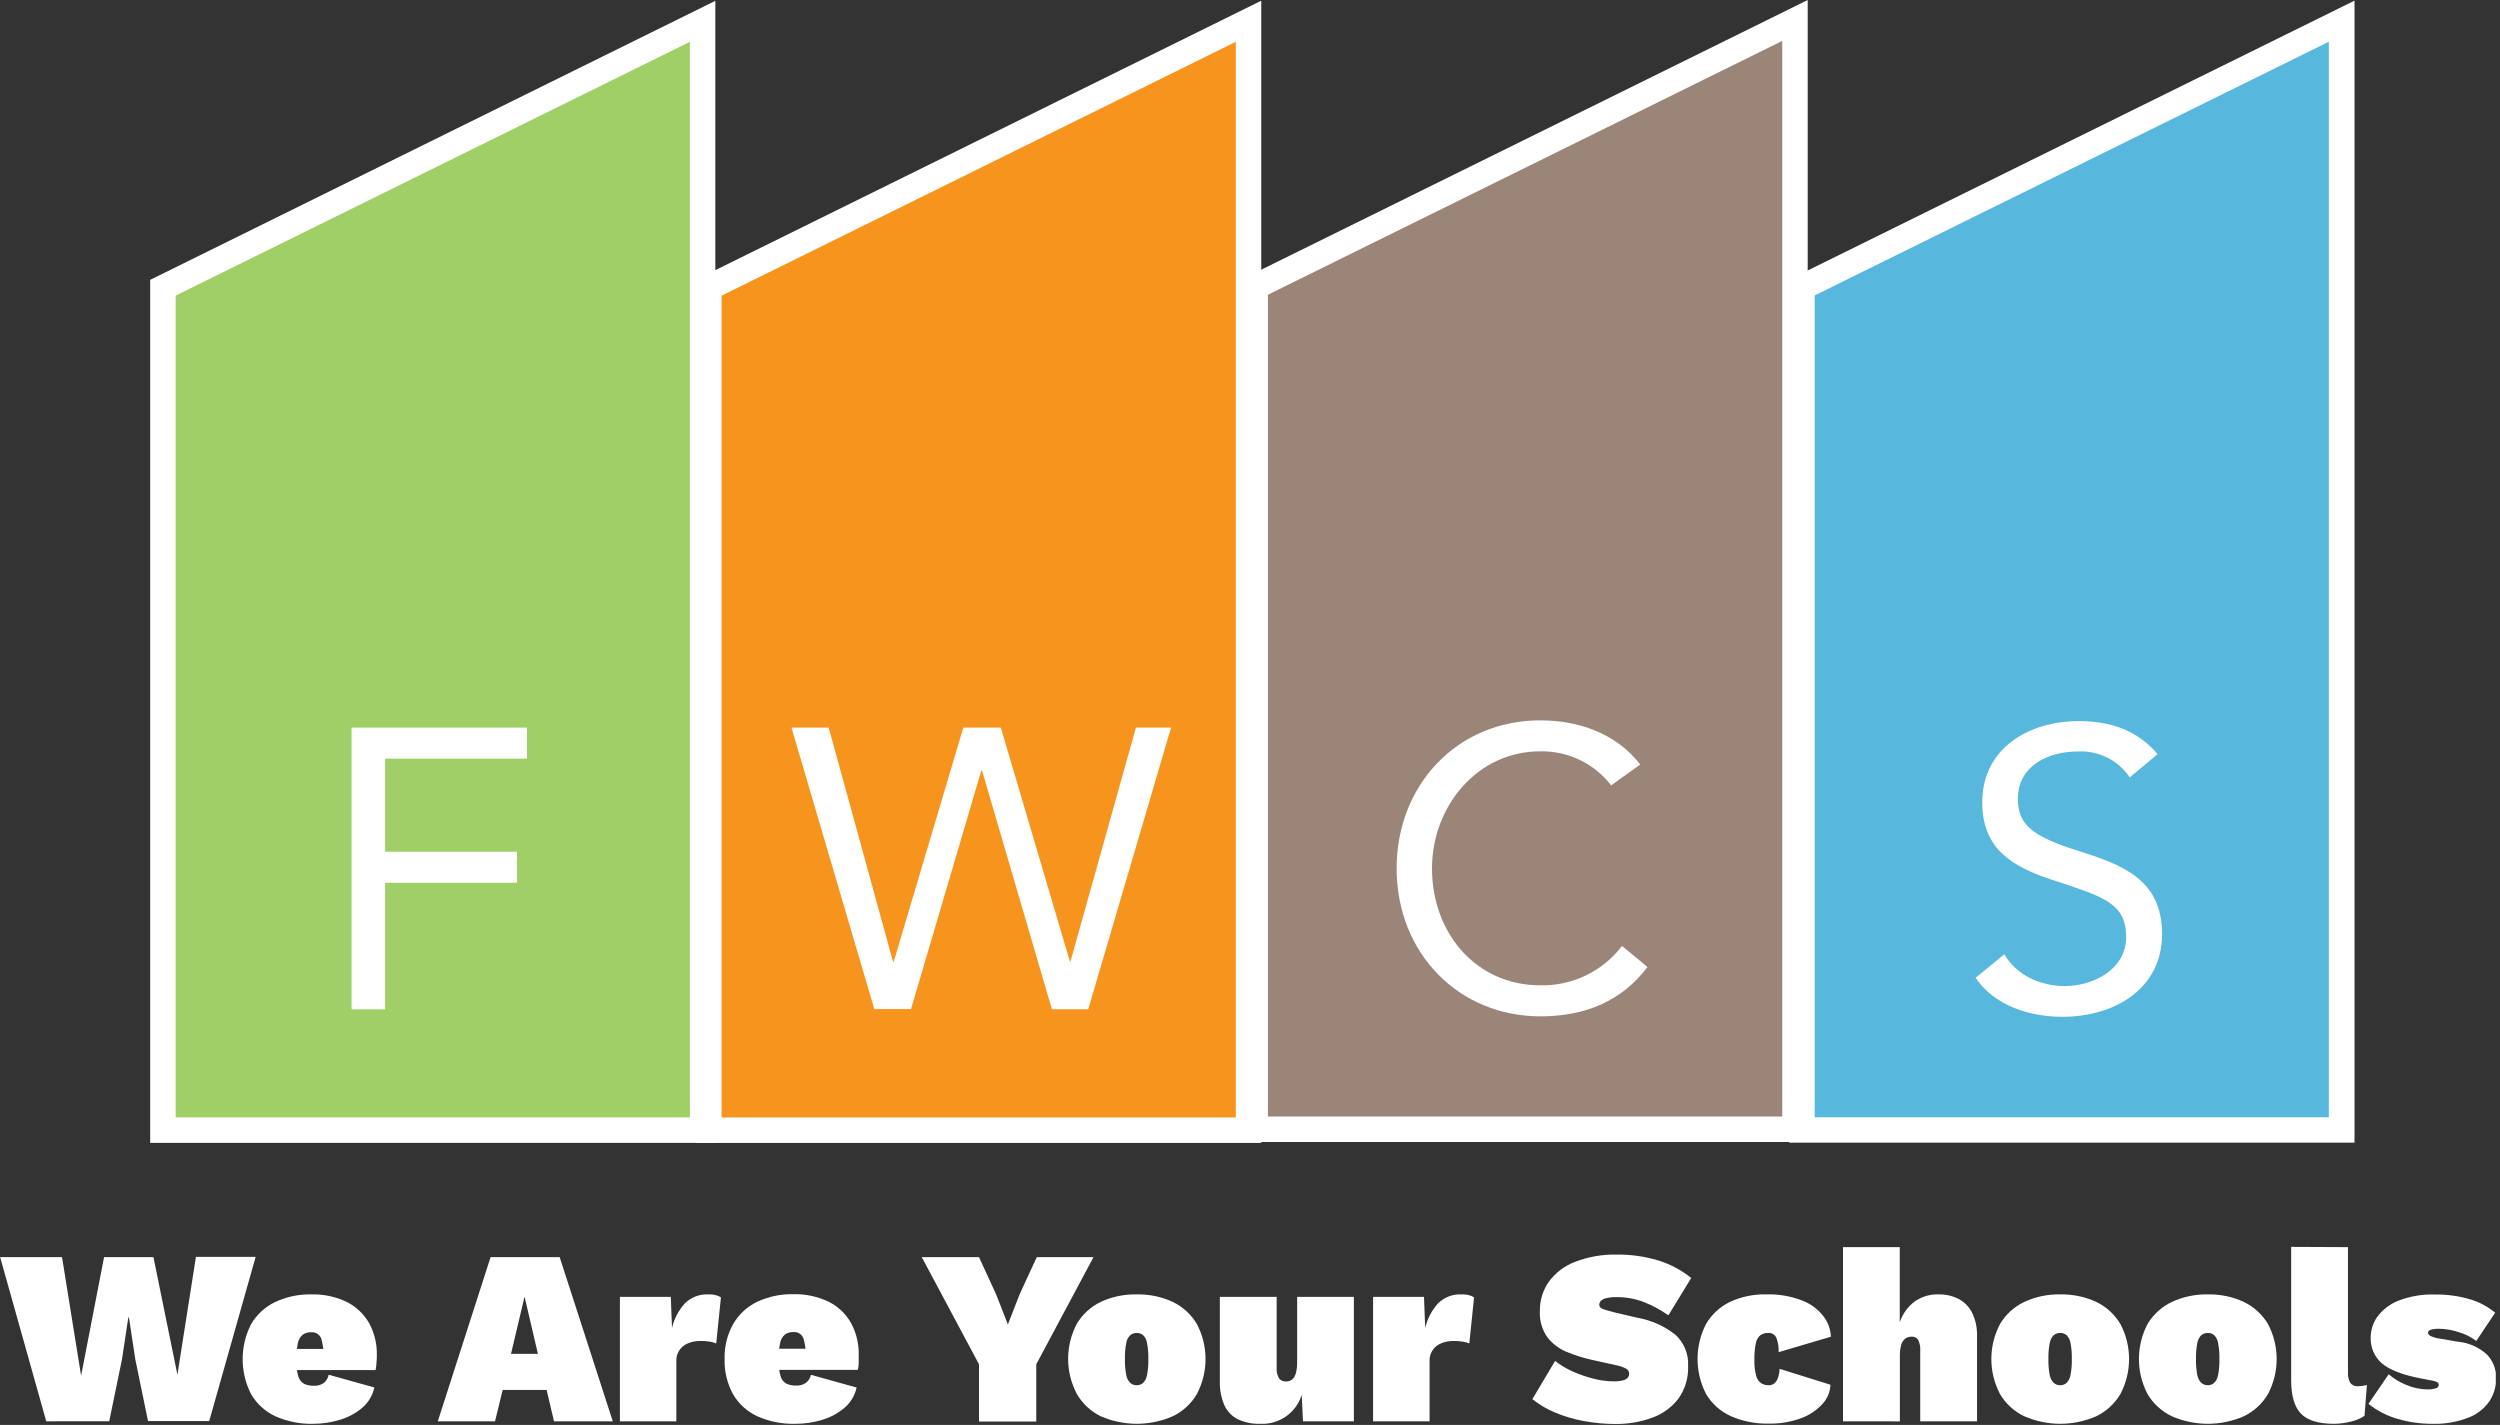 <svg width="393" height="224" viewBox="0 0 393 224" fill="none" xmlns="http://www.w3.org/2000/svg">
<rect x="0" y="0" width="393" height="224" fill="#333333" stroke="none"/>
<g clip-path="url(#clip0_6475_1890)">
<path d="M25.61 177.66V45.23L110.46 3.35V177.66H25.61Z" fill="#A0CF67" stroke="white" stroke-width="3"/>
<path d="M108.45 6.57V175.66H27.61V46.47L108.45 6.57ZM112.45 0.13L106.68 2.98L25.84 42.89L23.61 43.99V179.66H112.45V0.11V0.13Z" fill="white"/>
<path d="M55.27 114.38H82.84V119.26H60.54V133.89H81.27V138.77H60.54V158.66H55.27V114.38Z" fill="white"/>
<path d="M111.44 177.68V45.24L196.29 3.36V177.68H111.44Z" fill="#F7941D"/>
<path d="M194.27 6.57V175.67H113.43V46.48L194.27 6.57ZM198.27 0.11L192.5 2.96L111.65 42.86L109.42 43.96V179.67H198.27V0.11Z" fill="white"/>
<path d="M124.42 114.38H130.27L140.38 151.16H140.5L151.43 114.38H157.33L168.19 151.16H168.27L178.57 114.38H184.09L171.07 158.66H165.36L154.37 121.11H154.27L143.21 158.63H137.44L124.42 114.38Z" fill="white"/>
<path d="M197.32 177.53V45.09L282.17 3.22V177.53H197.32Z" fill="#9B8579"/>
<path d="M280.17 6.43V175.52H199.32V46.33L280.17 6.43ZM284.17 0L278.4 2.85L197.55 42.75L195.32 43.85V179.52H284.17V0Z" fill="white"/>
<path d="M253.27 123.46C251.96 121.756 250.267 120.384 248.328 119.454C246.389 118.525 244.259 118.065 242.11 118.11C232.19 118.11 225.11 126.81 225.11 136.5C225.11 146.76 232.11 154.89 242.11 154.89C244.592 154.95 247.053 154.42 249.29 153.344C251.527 152.268 253.478 150.677 254.98 148.7L258.98 152.01C254.98 157.33 249.25 159.77 242.16 159.77C229.41 159.77 219.55 149.95 219.55 136.5C219.55 123.5 228.97 113.24 242.16 113.24C248.16 113.24 254.08 115.3 257.85 120.18L253.27 123.46Z" fill="white"/>
<path d="M283.24 177.63V45.2L368.09 3.32V177.63H283.24Z" fill="#58B7DD"/>
<path d="M366.09 6.54V175.63H285.27V46.44L366.13 6.54M370.13 0.1L364.36 2.95L283.5 42.85L281.27 43.95V179.63H370.13V0.11V0.1Z" fill="white"/>
<path d="M334.79 122.2C333.905 120.881 332.694 119.814 331.275 119.101C329.856 118.388 328.276 118.053 326.69 118.13C322.05 118.13 317.21 120.32 317.21 125.58C317.21 129.64 319.47 131.46 326.57 133.71C333.47 135.9 339.88 138.15 339.88 146.84C339.88 155.53 332.28 159.84 324.25 159.84C319.1 159.84 313.57 158.15 310.56 153.71L315.08 150.01C316.96 153.27 320.73 155.01 324.56 155.01C329.08 155.01 334.23 152.38 334.23 147.31C334.23 141.88 330.52 140.94 322.61 138.31C316.33 136.24 311.61 133.49 311.61 126.11C311.61 117.61 318.96 113.36 326.74 113.36C331.74 113.36 335.91 114.73 339.18 118.55L334.79 122.2Z" fill="white"/>
<path d="M7.27 223.43L0.02 197.62H9.75L12.75 216.27L16.36 197.62H24.12L27.89 216.11L30.8 197.58H40.19L32.89 223.39H23.27L21.27 213.69L20.27 207.11H20.17L19.17 213.72L17.17 223.42L7.27 223.43Z" fill="white"/>
<path d="M49.27 223.82C47.206 223.877 45.156 223.47 43.27 222.63C41.679 221.888 40.353 220.677 39.47 219.16C38.599 217.457 38.145 215.572 38.145 213.66C38.145 211.748 38.599 209.862 39.47 208.16C40.358 206.642 41.682 205.426 43.27 204.67C45.037 203.846 46.97 203.439 48.92 203.48C50.855 203.423 52.775 203.831 54.52 204.67C55.998 205.414 57.223 206.58 58.04 208.02C58.865 209.555 59.279 211.277 59.24 213.02C59.24 213.44 59.22 213.87 59.18 214.31C59.156 214.666 59.109 215.02 59.04 215.37H43.87V212.05H55.12L50.9 213.73C50.938 212.647 50.813 211.565 50.53 210.52C50.428 210.181 50.212 209.887 49.919 209.689C49.626 209.49 49.273 209.399 48.92 209.43C48.443 209.409 47.971 209.546 47.58 209.82C47.179 210.169 46.91 210.646 46.82 211.17C46.647 212.039 46.569 212.924 46.59 213.81C46.554 214.674 46.659 215.539 46.9 216.37C46.966 216.616 47.081 216.846 47.237 217.047C47.393 217.248 47.588 217.415 47.81 217.54C48.29 217.756 48.814 217.859 49.34 217.84C49.903 217.874 50.46 217.715 50.92 217.39C51.309 217.062 51.574 216.61 51.67 216.11L58.85 218.11C58.583 219.352 57.915 220.473 56.95 221.3C55.923 222.165 54.728 222.809 53.44 223.19C52.089 223.607 50.684 223.819 49.27 223.82Z" fill="white"/>
<path d="M96.33 223.43H87.09L85.93 218.5H79.02L77.82 223.43H68.82L77.12 197.62H87.98L96.33 223.43ZM80.33 212.83H84.56L82.46 203.83L80.33 212.83Z" fill="white"/>
<path d="M97.45 223.43V203.87H105.45L105.64 208.76C105.972 207.329 106.66 206.005 107.64 204.91C108.118 204.429 108.692 204.054 109.324 203.807C109.956 203.561 110.632 203.45 111.31 203.48C111.769 203.461 112.228 203.515 112.67 203.64C112.905 203.707 113.128 203.812 113.33 203.95L112.59 211.19C112.269 211.056 111.934 210.962 111.59 210.91C111.114 210.83 110.632 210.794 110.15 210.8C109.465 210.785 108.784 210.911 108.15 211.17C107.58 211.392 107.095 211.79 106.766 212.306C106.437 212.822 106.28 213.429 106.32 214.04V223.43H97.45Z" fill="white"/>
<path d="M125.03 223.82C122.966 223.878 120.915 223.472 119.03 222.63C117.437 221.891 116.11 220.68 115.23 219.16C114.307 217.474 113.851 215.571 113.91 213.65C113.848 211.714 114.318 209.797 115.27 208.11C116.148 206.603 117.457 205.394 119.03 204.64C120.794 203.817 122.724 203.41 124.67 203.45C126.608 203.394 128.531 203.802 130.28 204.64C131.758 205.382 132.98 206.549 133.79 207.99C134.615 209.525 135.029 211.248 134.99 212.99C134.99 213.41 134.99 213.84 134.99 214.28C134.99 214.72 134.9 215.08 134.85 215.34H119.68V212.02H130.93L126.7 213.7C126.743 212.617 126.618 211.534 126.33 210.49C126.231 210.149 126.016 209.853 125.722 209.654C125.428 209.455 125.073 209.365 124.72 209.4C124.246 209.379 123.778 209.516 123.39 209.79C122.985 210.136 122.716 210.614 122.63 211.14C122.452 212.008 122.374 212.894 122.4 213.78C122.364 214.644 122.469 215.509 122.71 216.34C122.774 216.587 122.888 216.818 123.044 217.019C123.201 217.22 123.397 217.387 123.62 217.51C124.1 217.726 124.624 217.829 125.15 217.81C125.709 217.844 126.263 217.685 126.72 217.36C127.108 217.046 127.376 216.608 127.48 216.12L134.66 218.12C134.393 219.365 133.722 220.487 132.75 221.31C131.725 222.179 130.53 222.823 129.24 223.2C127.876 223.618 126.457 223.827 125.03 223.82Z" fill="white"/>
<path d="M171.9 197.62L162.9 214.47V223.47H153.9V214.47L144.9 197.62H153.9L156.61 203.52L158.44 208.21L160.26 203.52L162.98 197.62H171.9Z" fill="white"/>
<path d="M178.69 203.48C180.65 203.436 182.593 203.843 184.37 204.67C185.946 205.426 187.262 206.634 188.15 208.14C189.043 209.835 189.51 211.723 189.51 213.64C189.51 215.556 189.043 217.444 188.15 219.14C187.266 220.654 185.95 221.869 184.37 222.63C182.581 223.414 180.649 223.82 178.695 223.82C176.742 223.82 174.809 223.414 173.02 222.63C171.449 221.854 170.144 220.629 169.27 219.11C168.377 217.414 167.91 215.526 167.91 213.61C167.91 211.693 168.377 209.805 169.27 208.11C170.166 206.603 171.488 205.396 173.07 204.64C174.832 203.834 176.753 203.438 178.69 203.48ZM178.69 209.54C178.327 209.532 177.973 209.652 177.69 209.88C177.347 210.208 177.122 210.64 177.05 211.11C176.889 211.946 176.818 212.798 176.84 213.65C176.817 214.495 176.888 215.34 177.05 216.17C177.127 216.638 177.351 217.069 177.69 217.4C177.969 217.637 178.324 217.765 178.69 217.76C179.056 217.764 179.411 217.636 179.69 217.4C180.019 217.064 180.235 216.634 180.31 216.17C180.472 215.34 180.543 214.495 180.52 213.65C180.542 212.798 180.471 211.946 180.31 211.11C180.24 210.644 180.023 210.213 179.69 209.88C179.406 209.654 179.053 209.533 178.69 209.54Z" fill="white"/>
<path d="M198.05 223.82C196.872 223.856 195.702 223.62 194.63 223.13C193.694 222.67 192.942 221.905 192.5 220.96C191.962 219.743 191.709 218.42 191.76 217.09V203.87H200.69V215.02C200.645 215.59 200.77 216.161 201.05 216.66C201.179 216.83 201.347 216.966 201.541 217.055C201.735 217.144 201.947 217.183 202.16 217.17C202.424 217.175 202.686 217.113 202.92 216.99C203.146 216.871 203.333 216.691 203.46 216.47C203.618 216.183 203.73 215.872 203.79 215.55C203.875 215.119 203.915 214.68 203.91 214.24V203.87H212.83V223.43H204.83L204.63 219.28C204.2 220.658 203.322 221.854 202.135 222.676C200.949 223.499 199.522 223.901 198.08 223.82H198.05Z" fill="white"/>
<path d="M215.85 223.43V203.87H223.85L224.04 208.76C224.373 207.329 225.06 206.005 226.04 204.91C226.517 204.429 227.088 204.054 227.719 203.808C228.349 203.561 229.024 203.45 229.7 203.48C230.159 203.46 230.618 203.514 231.06 203.64C231.295 203.707 231.518 203.812 231.72 203.95L230.98 211.19C230.66 211.056 230.324 210.962 229.98 210.91C229.508 210.831 229.029 210.794 228.55 210.8C227.865 210.785 227.184 210.911 226.55 211.17C225.98 211.391 225.495 211.789 225.168 212.305C224.84 212.822 224.687 213.43 224.73 214.04V223.43H215.85Z" fill="white"/>
<path d="M254.07 197.22C256.307 197.19 258.536 197.5 260.68 198.14C262.566 198.722 264.324 199.659 265.86 200.9L262.27 206.77C261.081 205.927 259.795 205.228 258.44 204.69C257.062 204.161 255.596 203.897 254.12 203.91C253.579 203.894 253.038 203.948 252.51 204.07C252.189 204.131 251.892 204.28 251.65 204.5C251.492 204.668 251.403 204.889 251.4 205.12C251.4 205.44 251.64 205.67 252.12 205.83C252.6 205.99 253.2 206.15 253.92 206.34L257.45 207.16C259.612 207.545 261.646 208.459 263.37 209.82C264.045 210.436 264.574 211.194 264.92 212.04C265.266 212.886 265.42 213.798 265.37 214.71C265.447 216.543 264.916 218.35 263.86 219.85C262.81 221.223 261.386 222.265 259.76 222.85C257.89 223.535 255.911 223.874 253.92 223.85C252.283 223.849 250.65 223.698 249.04 223.4C247.483 223.124 245.96 222.678 244.5 222.07C243.2 221.538 241.984 220.821 240.89 219.94L244.46 213.94C245.294 214.59 246.204 215.138 247.17 215.57C248.234 216.05 249.338 216.435 250.47 216.72C251.508 216.995 252.576 217.139 253.65 217.15C254.148 217.166 254.646 217.112 255.13 216.99C255.415 216.931 255.677 216.788 255.88 216.58C256.027 216.415 256.105 216.201 256.1 215.98C256.108 215.815 256.071 215.651 255.991 215.506C255.912 215.361 255.794 215.241 255.65 215.16C255.144 214.897 254.601 214.711 254.04 214.61L250.16 213.75C248.819 213.448 247.508 213.03 246.24 212.5C245.057 212.012 244.022 211.223 243.24 210.21C242.402 209.017 241.99 207.576 242.07 206.12C242.035 204.458 242.533 202.829 243.49 201.47C244.533 200.06 245.959 198.98 247.6 198.36C249.663 197.568 251.86 197.181 254.07 197.22Z" fill="white"/>
<path d="M277.58 203.48C279.568 203.407 281.55 203.748 283.4 204.48C284.715 204.997 285.861 205.87 286.71 207C287.386 207.908 287.773 208.999 287.82 210.13L279.6 212.56C279.645 211.779 279.518 210.997 279.23 210.27C279.117 210.036 278.936 209.842 278.712 209.712C278.487 209.582 278.229 209.522 277.97 209.54C277.516 209.518 277.068 209.652 276.7 209.92C276.326 210.255 276.081 210.712 276.01 211.21C275.84 212.052 275.766 212.911 275.79 213.77C275.758 214.626 275.856 215.483 276.08 216.31C276.199 216.777 276.483 217.185 276.88 217.46C277.219 217.66 277.606 217.764 278 217.76C278.339 217.776 278.673 217.67 278.94 217.46C279.201 217.221 279.394 216.918 279.5 216.58C279.65 216.127 279.734 215.656 279.75 215.18L287.75 217.68C287.705 218.795 287.266 219.858 286.51 220.68C285.592 221.69 284.442 222.462 283.16 222.93C281.526 223.536 279.792 223.827 278.05 223.79C275.987 223.84 273.938 223.434 272.05 222.6C270.438 221.866 269.091 220.655 268.19 219.13C267.313 217.429 266.855 215.543 266.855 213.63C266.855 211.716 267.313 209.83 268.19 208.13C269.071 206.625 270.38 205.417 271.95 204.66C273.712 203.842 275.638 203.438 277.58 203.48Z" fill="white"/>
<path d="M289.72 223.43V196.05H298.64V207.86C299.07 206.574 299.875 205.446 300.95 204.62C302.041 203.838 303.359 203.437 304.7 203.48C305.844 203.448 306.976 203.71 307.99 204.24C308.897 204.751 309.623 205.53 310.07 206.47C310.58 207.592 310.827 208.817 310.79 210.05V223.43H301.86V212.43C301.915 211.805 301.801 211.176 301.53 210.61C301.419 210.449 301.269 210.32 301.094 210.234C300.919 210.149 300.725 210.109 300.53 210.12C300.153 210.106 299.782 210.223 299.48 210.45C299.172 210.709 298.955 211.059 298.86 211.45C298.715 212.018 298.648 212.603 298.66 213.19V223.44L289.72 223.43Z" fill="white"/>
<path d="M323.86 203.48C325.823 203.437 327.769 203.844 329.55 204.67C331.122 205.432 332.437 206.639 333.33 208.14C334.223 209.836 334.69 211.724 334.69 213.64C334.69 215.557 334.223 217.444 333.33 219.14C332.441 220.65 331.126 221.864 329.55 222.63C327.761 223.415 325.829 223.82 323.875 223.82C321.921 223.82 319.989 223.415 318.2 222.63C316.613 221.873 315.289 220.657 314.4 219.14C313.507 217.444 313.04 215.557 313.04 213.64C313.04 211.724 313.507 209.836 314.4 208.14C315.293 206.631 316.616 205.423 318.2 204.67C319.971 203.847 321.907 203.44 323.86 203.48ZM323.86 209.54C323.497 209.534 323.144 209.654 322.86 209.88C322.52 210.211 322.296 210.642 322.22 211.11C322.059 211.947 321.988 212.798 322.01 213.65C321.987 214.495 322.058 215.34 322.22 216.17C322.301 216.636 322.525 217.066 322.86 217.4C323.139 217.637 323.494 217.764 323.86 217.76C324.226 217.767 324.582 217.639 324.86 217.4C325.188 217.064 325.405 216.634 325.48 216.17C325.642 215.34 325.713 214.495 325.69 213.65C325.712 212.798 325.641 211.947 325.48 211.11C325.41 210.645 325.192 210.214 324.86 209.88C324.578 209.651 324.223 209.53 323.86 209.54Z" fill="white"/>
<path d="M347.06 203.48C349.02 203.436 350.963 203.843 352.74 204.67C354.317 205.429 355.635 206.636 356.53 208.14C357.423 209.835 357.89 211.723 357.89 213.64C357.89 215.556 357.423 217.444 356.53 219.14C355.639 220.652 354.32 221.867 352.74 222.63C350.953 223.415 349.022 223.82 347.07 223.82C345.118 223.82 343.187 223.415 341.4 222.63C339.812 221.87 338.486 220.655 337.59 219.14C336.703 217.442 336.24 215.555 336.24 213.64C336.24 211.724 336.703 209.838 337.59 208.14C338.49 206.632 339.815 205.425 341.4 204.67C343.171 203.847 345.107 203.44 347.06 203.48ZM347.06 209.54C346.697 209.533 346.344 209.654 346.06 209.88C345.717 210.208 345.492 210.64 345.42 211.11C345.259 211.946 345.188 212.798 345.21 213.65C345.187 214.495 345.258 215.34 345.42 216.17C345.496 216.638 345.721 217.069 346.06 217.4C346.339 217.636 346.694 217.764 347.06 217.76C347.426 217.767 347.782 217.639 348.06 217.4C348.389 217.064 348.605 216.634 348.68 216.17C348.842 215.34 348.913 214.495 348.89 213.65C348.912 212.798 348.841 211.946 348.68 211.11C348.61 210.644 348.392 210.213 348.06 209.88C347.778 209.651 347.423 209.53 347.06 209.54Z" fill="white"/>
<path d="M369.1 196.05V215.64C369.054 216.238 369.175 216.837 369.45 217.37C369.591 217.561 369.78 217.711 369.997 217.806C370.215 217.901 370.454 217.937 370.69 217.91C370.941 217.912 371.192 217.892 371.44 217.85C371.655 217.818 371.869 217.775 372.08 217.72L371.7 222.57C371.054 222.997 370.336 223.302 369.58 223.47C368.701 223.697 367.798 223.815 366.89 223.82C364.477 223.82 362.757 223.296 361.73 222.25C360.703 221.203 360.183 219.456 360.17 217.01V196.01L369.1 196.05Z" fill="white"/>
<path d="M382.33 223.82C380.485 223.826 378.649 223.563 376.88 223.04C375.22 222.564 373.671 221.765 372.32 220.69L375.5 216.04C376.32 216.739 377.249 217.3 378.25 217.7C379.33 218.167 380.493 218.412 381.67 218.42C382.069 218.427 382.467 218.373 382.85 218.26C383.2 218.16 383.37 217.98 383.37 217.72C383.374 217.622 383.349 217.524 383.297 217.44C383.246 217.356 383.17 217.29 383.08 217.25C382.678 217.085 382.253 216.981 381.82 216.94L380.42 216.66C377.61 216.11 375.61 215.33 374.42 214.31C373.841 213.8 373.383 213.168 373.08 212.458C372.778 211.749 372.637 210.981 372.67 210.21C372.683 209.084 373.031 207.987 373.67 207.06C374.502 205.917 375.639 205.03 376.95 204.5C378.839 203.756 380.862 203.415 382.89 203.5C384.728 203.479 386.558 203.735 388.32 204.26C389.758 204.681 391.093 205.396 392.24 206.36L389.27 210.8C388.441 210.168 387.502 209.697 386.5 209.41C385.503 209.076 384.461 208.897 383.41 208.88C383.075 208.871 382.74 208.898 382.41 208.96C382.211 208.989 382.02 209.061 381.85 209.17C381.798 209.208 381.756 209.258 381.727 209.315C381.697 209.372 381.681 209.436 381.68 209.5C381.68 209.687 381.81 209.857 382.07 210.01C382.546 210.236 383.056 210.382 383.58 210.44L386.33 210.91C388.039 211.061 389.653 211.763 390.93 212.91C391.41 213.407 391.786 213.995 392.037 214.638C392.287 215.282 392.407 215.969 392.39 216.66C392.403 217.911 392.056 219.14 391.39 220.2C390.598 221.367 389.477 222.272 388.17 222.8C386.316 223.544 384.326 223.891 382.33 223.82Z" fill="white"/>
</g>
<defs>
<clipPath id="clip0_6475_1890">
<rect width="392.34" height="223.82" fill="white"/>
</clipPath>
</defs>
</svg>
